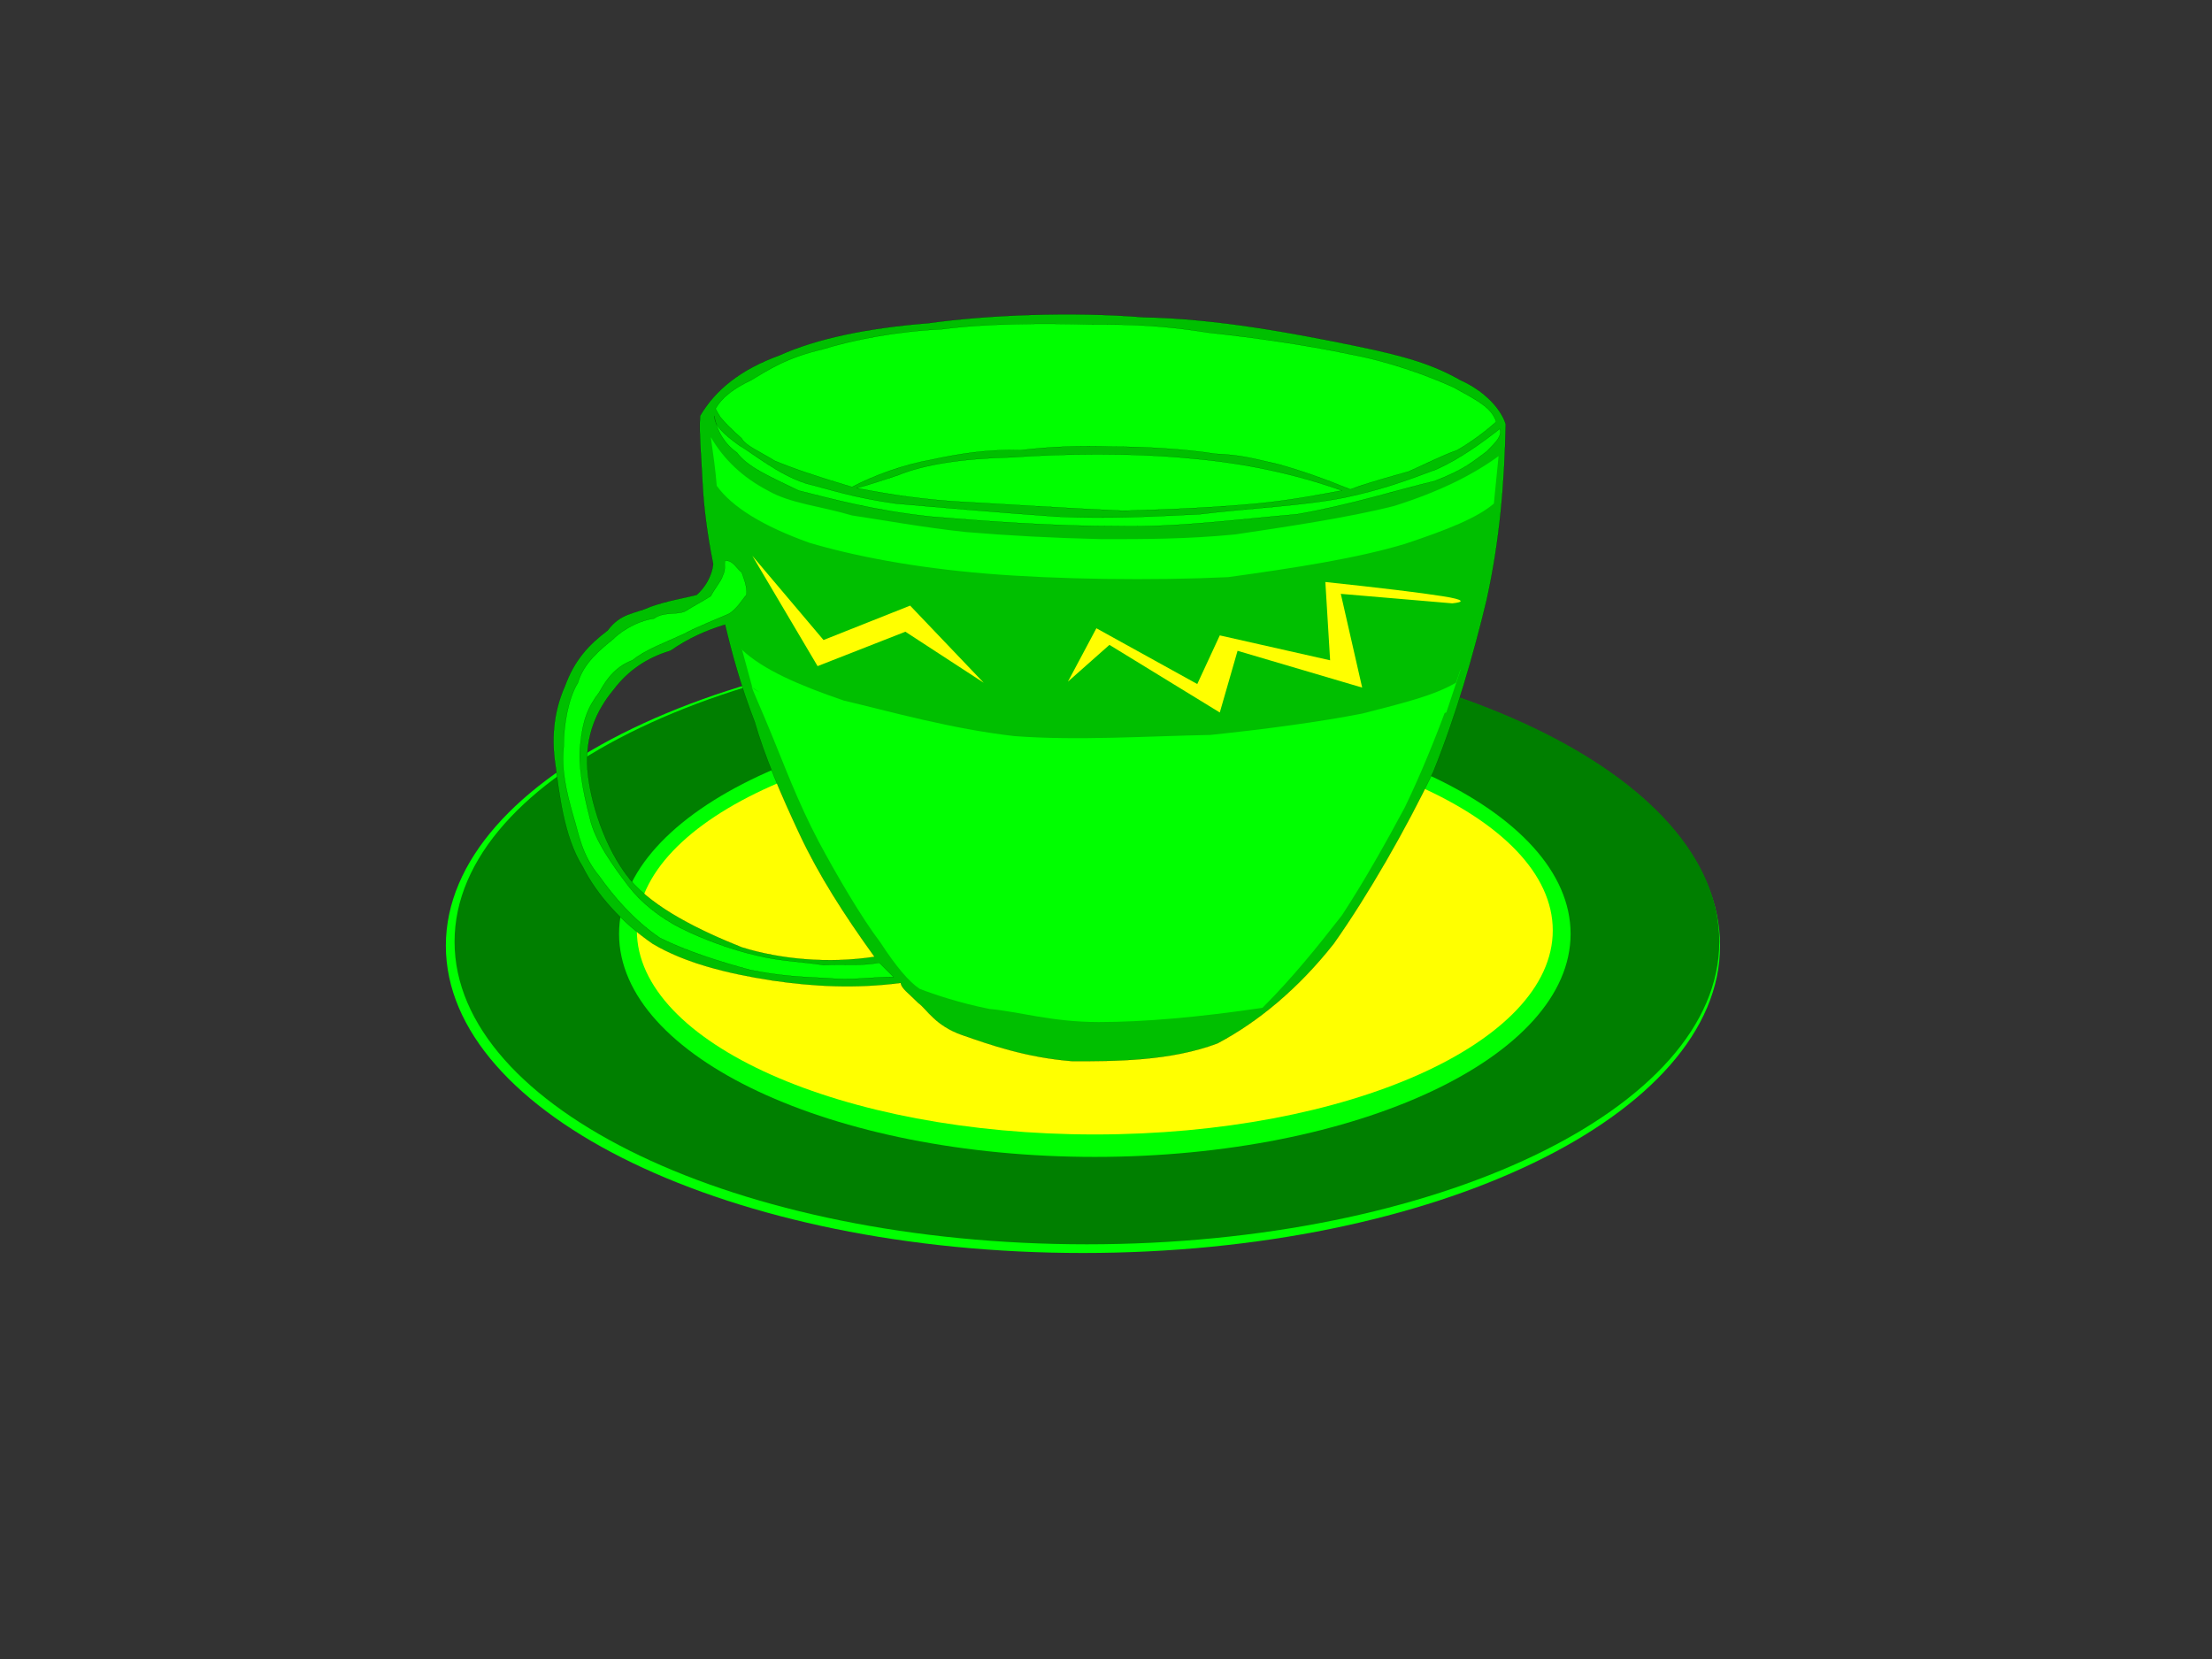<?xml version="1.0"?><svg width="640" height="480" xmlns="http://www.w3.org/2000/svg">
 <rect width="100%" height="100%" fill="#333333" stroke="none"/>
 <title>teacup yellow green</title>
 <defs>
  <linearGradient id="svg_20">
   <stop offset="0" stop-color="#ffff56"/>
   <stop offset="1" stop-color="#0000a9"/>
  </linearGradient>
  <radialGradient spreadMethod="pad" id="svg_21">
   <stop offset="0.59" stop-color="#ffff56"/>
   <stop offset="1" stop-color="#0000a9"/>
  </radialGradient>
  <radialGradient r="0.5" cy="0.5" cx="0.5" spreadMethod="pad" id="svg_22">
   <stop offset="0.59" stop-color="#ffff56"/>
   <stop offset="1" stop-opacity="0.996" stop-color="#00bf00"/>
  </radialGradient>
  <linearGradient spreadMethod="reflect" id="svg_29">
   <stop offset="0" stop-opacity="0.996" stop-color="#ffff00"/>
   <stop offset="1" stop-opacity="0.996" stop-color="#00bf00"/>
  </linearGradient>
 </defs>
 <g>
  <title>Layer 1</title>
  <switch>
   <g externalResourcesRequired="false" id="svg_2">
    <g id="svg_27">
     <path fill="#00ff00" d="m313.332,184.721c101.756,0 184.332,39.83 184.332,88.902c0,49.081 -82.576,88.907 -184.332,88.907c-101.753,0 -184.332,-39.826 -184.332,-88.907c0,-49.072 82.579,-88.902 184.332,-88.902" clip-rule="evenodd" fill-rule="evenodd" id="svg_3"/>
     <path d="m314.478,184.949c100.983,0 182.963,39.215 182.963,87.529c0,48.318 -81.979,87.538 -182.963,87.538c-100.994,0 -182.958,-39.22 -182.958,-87.538c-0.001,-48.314 81.963,-87.529 182.958,-87.529" fill="#007f00" clip-rule="evenodd" fill-rule="evenodd" id="svg_4"/>
     <path fill="#007f00" d="m314.478,191.36c98.339,0 178.159,37.368 178.159,83.409c0,46.045 -79.82,83.414 -178.159,83.414c-98.345,0 -178.154,-37.369 -178.154,-83.414c0,-46.041 79.809,-83.409 178.154,-83.409" clip-rule="evenodd" fill-rule="evenodd" id="svg_5"/>
     <path d="m316.763,205.662c75.979,0 137.658,28.908 137.658,64.534c0,35.616 -61.68,64.529 -137.658,64.529c-75.982,0 -137.648,-28.913 -137.648,-64.529c0,-35.626 61.666,-64.534 137.648,-64.534" fill="#00ff00" clip-rule="evenodd" fill-rule="evenodd" id="svg_6"/>
     <path d="m316.763,210.152c73.147,0 132.5,26.455 132.5,59.044c0,32.591 -59.353,59.036 -132.5,59.036c-73.136,0 -132.498,-26.445 -132.498,-59.036c0,-32.59 59.361,-59.044 132.498,-59.044" fill="#ffff00" clip-rule="evenodd" fill-rule="evenodd" id="svg_7"/>
     <path fill="#ffff00" d="m206.69,281.631c-4.805,-5.149 -4.459,-19.908 -0.343,-27.115c3.776,-8.24 12.017,-14.415 24.716,-19.908c12.702,-6.863 29.178,-12.012 50.8,-14.074c20.942,-2.058 53.203,-3.087 76.89,2.063c22.999,4.46 49.78,15.447 63.17,25.058c12.347,8.585 17.151,19.219 15.774,28.148c-2.049,7.896 -9.611,20.598 -22.646,20.941c-13.725,-0.688 -34.676,-17.17 -56.298,-21.631c-24.024,-5.148 -54.236,-6.862 -76.202,-5.148c-20.94,0.345 -38.104,12.012 -50.115,13.733c-13.044,2.058 -21.624,1.369 -25.746,-2.067z" clip-rule="evenodd" fill-rule="evenodd" id="svg_8"/>
     <path fill="#00bf00" d="m435.649,122.706c-1.379,-4.466 -6.184,-9.614 -13.056,-12.702c-7.878,-4.464 -15.438,-6.867 -30.541,-9.953c-16.817,-3.432 -39.817,-7.896 -61.103,-8.241c-20.938,-1.713 -45.311,-0.685 -62.472,1.717c-17.506,1.374 -32.265,4.46 -42.908,9.27c-11.328,4.116 -18.535,9.954 -23,17.505c-0.34,5.15 0.344,12.012 0.689,19.224c0.34,7.207 1.374,15.104 3.087,23.684c-0.345,3.432 -2.402,6.862 -4.805,8.926c-4.121,1.028 -8.581,1.712 -13.387,3.431c-4.465,2.058 -8.581,1.718 -12.36,6.868c-5.49,4.115 -9.609,8.581 -12.356,16.132c-2.748,6.178 -4.116,13.73 -2.748,22.655c1.034,7.552 2.402,20.938 7.897,29.523c4.119,8.23 11.326,16.127 20.252,22.31c9.269,5.494 21.282,8.576 34.671,10.643c11.668,1.714 24.03,2.403 37.07,0.681c0.345,1.723 2.062,2.747 5.149,5.838c2.402,1.714 4.805,6.527 12.702,9.266c7.896,2.747 18.535,6.527 31.924,7.552c12.356,0 28.154,0 41.879,-5.149c11.677,-6.174 23.335,-15.783 33.634,-28.829c9.963,-14.079 20.951,-33.298 28.847,-49.775c6.519,-16.132 11.659,-33.982 15.438,-49.771c3.784,-17.167 5.144,-33.644 5.497,-50.805zm-225.866,58.011c-5.495,1.718 -10.3,3.775 -15.793,7.551c-6.863,2.058 -12.356,5.834 -16.478,11.328c-4.805,5.833 -8.235,13.045 -7.552,23c0.69,8.925 4.806,22.655 12.356,31.92c6.869,8.24 20.253,14.759 32.27,19.563c10.983,3.436 25.057,4.813 38.442,2.747c-8.924,-12.356 -16.131,-23.679 -21.625,-35.356c-5.488,-11.667 -10.294,-22.995 -13.04,-32.604c-4.12,-10.643 -6.523,-19.568 -8.58,-28.149z" stroke-miterlimit="10" stroke-width="0.036" stroke="#000000" clip-rule="evenodd" fill-rule="evenodd" id="svg_9"/>
     <path d="m209.783,162.182c2.402,0 3.085,2.058 4.804,3.431c0.344,1.029 1.714,4.12 1.374,6.523c-1.03,1.028 -2.748,4.115 -5.15,5.489c-3.091,1.374 -9.269,3.776 -13.045,5.838c-5.15,2.402 -10.983,4.46 -14.759,7.552c-4.465,1.713 -7.212,4.805 -9.614,9.265c-3.433,4.465 -4.805,8.241 -5.49,15.104c-0.689,5.838 0.685,13.39 2.747,21.291c1.374,6.518 6.862,14.07 11.327,19.898c3.432,4.47 8.92,8.931 15.104,12.021c6.178,3.082 14.414,6.174 21.965,7.887c7.207,1.723 12.702,1.723 19.224,2.747c6.178,-0.336 10.639,0.345 16.132,-0.68l4.122,4.116c-6.523,0 -12.017,1.032 -19.224,0.344c-7.552,-0.344 -14.076,-0.689 -22.311,-2.402c-8.926,-2.402 -18.535,-5.494 -26.092,-9.265c-7.55,-5.149 -13.385,-12.021 -17.504,-17.851c-5.15,-6.183 -5.835,-12.021 -7.552,-17.505c-2.058,-7.212 -3.432,-13.391 -2.748,-19.913c0,-6.523 1.379,-14.075 4.121,-18.535c1.717,-5.838 6.522,-9.614 10.298,-12.701c3.093,-3.092 8.241,-5.494 11.673,-5.838c2.746,-2.058 6.178,-1.029 8.924,-2.058c2.748,-1.718 4.805,-2.748 7.552,-4.465c1.028,-2.058 3.087,-4.46 3.431,-5.833c1.031,-2.058 0.346,-3.087 0.691,-4.46z" stroke-miterlimit="10" stroke-width="0.036" stroke="#000000" fill="#00ff00" clip-rule="evenodd" fill-rule="evenodd" id="svg_10"/>
     <path d="m206.69,120.303c0,2.748 2.402,5.15 7.208,8.581c4.12,2.403 10.986,8.236 19.224,10.984c6.867,1.718 13.729,4.12 26.085,5.838c11.673,1.029 31.582,2.743 46.684,3.776c14.419,0.684 26.772,0 41.186,-0.689c13.744,-1.714 29.872,-2.402 41.883,-4.805c11.323,-2.402 18.53,-5.15 26.781,-8.241c6.853,-3.087 13.39,-7.892 18.194,-11.668c0.688,2.058 -1.042,3.776 -3.781,6.523c-3.779,2.742 -6.182,5.145 -15.103,8.581c-10.299,2.402 -24.024,6.863 -39.816,9.609c-16.481,1.374 -33.634,3.776 -51.489,3.436c-19.228,0 -37.763,-1.374 -54.239,-2.747c-16.478,-1.718 -28.833,-5.15 -38.443,-7.552c-9.269,-4.464 -14.762,-6.868 -17.85,-10.988c-4.464,-3.087 -6.178,-7.891 -6.524,-10.638z" stroke-miterlimit="10" stroke-width="0.036" stroke="#000000" fill="#00ff00" clip-rule="evenodd" fill-rule="evenodd" id="svg_11"/>
     <path d="m217.333,198.223c0.34,1.374 2.744,6.522 5.834,14.074c3.431,8.236 7.552,19.563 13.73,31.24c5.148,9.61 12.356,21.967 17.85,29.174c4.459,6.862 8.235,11.332 11.328,13.39c4.459,1.713 11.671,4.115 20.252,5.829c8.235,0.688 17.85,3.78 31.58,3.78c13.042,0 28.834,-1.378 47.364,-4.116c8.585,-8.585 15.792,-17.515 22.999,-26.779c6.519,-9.954 13.056,-21.622 18.195,-31.236c4.805,-9.954 8.92,-20.252 12.365,-29.521c-24.377,6.867 -50.115,9.958 -78.607,10.643c-29.523,0 -71.403,-6.522 -92.343,-8.925c-21.281,-3.093 -30.207,-5.151 -30.547,-7.553z" fill="#00ff00" clip-rule="evenodd" fill-rule="evenodd" id="svg_12"/>
     <path fill="#00ff00" d="m214.587,187.584l3.086,11.323c5.838,4.12 13.047,7.896 24.373,11.333c10.299,3.086 26.087,5.834 39.477,8.236c11.668,1.718 22.311,2.747 37.413,3.087c15.104,0.344 36.036,-2.058 53.543,-3.432c16.146,-2.747 31.938,-7.207 45.998,-12.012l4.116,-12.361l0,0.004c-21.267,5.834 -45.979,9.265 -72.761,10.294c-27.464,0.344 -67.969,-2.058 -89.935,-4.46c-23.684,-2.747 -37.074,-7.207 -45.31,-12.012z" clip-rule="evenodd" fill-rule="evenodd" id="svg_13"/>
     <path fill="#00bf00" d="m207.036,139.867c-0.345,3.091 -0.345,6.867 0,9.953c0,3.092 0.34,5.838 1.028,8.242c3.431,1.028 5.495,3.086 7.552,4.804c1.374,1.718 2.748,4.465 2.748,6.867c-0.69,2.058 -0.69,3.432 -1.374,5.49c-1.028,1.373 -2.747,3.431 -3.776,4.804l1.374,7.896c6.179,5.838 16.476,10.299 29.518,14.759c13.045,3.092 31.24,8.241 49.43,10.299c18.194,1.374 38.438,0 56.633,-0.34c16.481,-1.718 31.585,-3.776 43.95,-6.178c12.014,-3.092 20.598,-5.149 27.116,-8.925c1.713,-4.465 2.738,-8.926 4.45,-14.764c1.044,-5.489 2.758,-14.074 3.781,-19.219c0.688,-6.183 2.067,-12.701 2.756,-18.194c-23.353,8.925 -48.066,14.074 -74.156,16.821c-26.762,2.058 -57.318,-1.034 -82.38,-4.12c-25.059,-3.776 -48.398,-10.299 -68.65,-18.195z" clip-rule="evenodd" fill-rule="evenodd" id="svg_14"/>
     <path d="m205.662,126.481c3.776,6.523 9.269,11.672 16.478,15.448c6.521,3.776 15.102,4.46 24.368,7.207c9.269,1.374 20.252,3.432 32.954,4.805c12.356,1.029 25.057,1.717 39.475,2.057c12.014,0 24.379,0 38.438,-1.368c13.744,-2.063 32.61,-4.81 46.001,-8.241c13.054,-4.12 22.662,-8.925 30.206,-14.415l-1.36,13.73c-4.805,4.115 -13.39,7.551 -25.755,11.667c-13.726,4.12 -31.231,6.868 -51.141,9.614c-21.62,1.028 -49.435,0.684 -70.026,-1.029c-20.942,-1.718 -38.449,-5.149 -51.149,-8.926c-13.385,-4.802 -22.311,-10.296 -26.776,-16.474c-0.339,-4.465 -1.028,-9.269 -1.713,-14.075z" fill="#00ff00" clip-rule="evenodd" fill-rule="evenodd" id="svg_15"/>
     <path d="m420.191,174.567l-32.255,-2.747l6.182,27.12l-36.053,-10.643l-5.142,17.85l-31.928,-19.563l-12.012,10.639l8.235,-15.448l29.187,16.138l6.518,-14.075l31.92,7.207l-1.377,-22.655c16.146,1.718 27.47,3.086 33.987,4.12c6.52,1.029 6.184,1.713 2.738,2.057z" fill="#ffff00" clip-rule="evenodd" fill-rule="evenodd" id="svg_16"/>
     <path d="m284.611,197.538l-21.282,-22.315l-25.058,9.953l-20.598,-24.367l18.88,31.92l25.402,-9.954l22.656,14.763z" fill="#ffff00" clip-rule="evenodd" fill-rule="evenodd" id="svg_17"/>
     <path d="m259.898,137.465c7.552,-3.087 18.535,-4.806 32.954,-5.15c14.414,-1.028 34.322,-1.374 51.823,0.344c15.793,1.374 29.872,4.46 43.597,9.27c-5.829,1.029 -14.06,2.747 -24.713,3.776c-10.988,1.029 -24.379,1.713 -38.787,2.058c-15.787,-0.685 -36.725,-2.058 -49.426,-2.748c-13.39,-1.028 -21.625,-2.746 -27.464,-3.776c3.775,-1.028 7.895,-2.402 12.016,-3.774z" stroke-miterlimit="10" stroke-width="0.036" stroke="#000000" fill="#00ff00" clip-rule="evenodd" fill-rule="evenodd" id="svg_18"/>
     <path d="m208.409,120.648c1.374,1.713 3.431,3.776 6.178,6.178c1.029,2.057 5.15,3.776 9.609,6.518c5.838,2.403 12.017,4.465 22.311,7.552c6.521,-3.431 15.104,-6.518 22.999,-7.891c7.896,-1.718 16.476,-3.092 25.747,-2.748c8.235,-1.028 17.161,-1.374 26.775,-1.028c9.274,0 20.932,0.684 29.518,2.058c7.896,0.344 10.988,1.373 18.53,3.091c6.183,1.713 13.055,4.116 20.597,7.208c5.493,-2.058 12.012,-3.776 16.816,-5.149c5.494,-2.402 9.274,-4.46 14.08,-6.179c4.114,-2.402 7.896,-5.148 11.323,-8.24c-1.36,-4.116 -5.477,-6.178 -12.349,-9.955c-7.561,-3.431 -18.883,-7.551 -30.206,-9.609c-13.056,-2.748 -27.804,-4.805 -40.506,-6.178c-13.055,-2.063 -21.282,-2.402 -33.982,-2.402c-14.075,-0.345 -30.211,-0.345 -43.253,1.373c-13.729,0.685 -25.747,3.088 -34.67,5.834c-10.3,2.402 -15.444,5.834 -20.594,8.925c-5.148,2.403 -8.584,5.15 -10.298,8.236c0.341,0.688 0.687,1.372 1.375,2.406z" stroke-miterlimit="10" stroke-width="0.036" stroke="#000000" fill="#00ff00" clip-rule="evenodd" fill-rule="evenodd" id="svg_19"/>
    </g>
   </g>
   <polyline id="svg_23" points="275,199 275,199 274,199 " stroke-linecap="round" stroke-width="5" stroke="#000000" fill="none"/>
   <polyline id="svg_24" points="287,222 287,222 288,222 290,222 295,222 297,223 300,223 310,223 314,223 325,223 336,223 341,223 348,223 366,225 371,226 380,228 381,228 381,229 381,230 " opacity="0.5" stroke-linecap="round" stroke-width="5" stroke="#000000" fill="none"/>
   <polyline id="svg_25" points="205,240 205,241 " stroke-linecap="round" stroke-width="5" stroke="#000000" fill="none"/>
  </switch>
 </g>
</svg>
